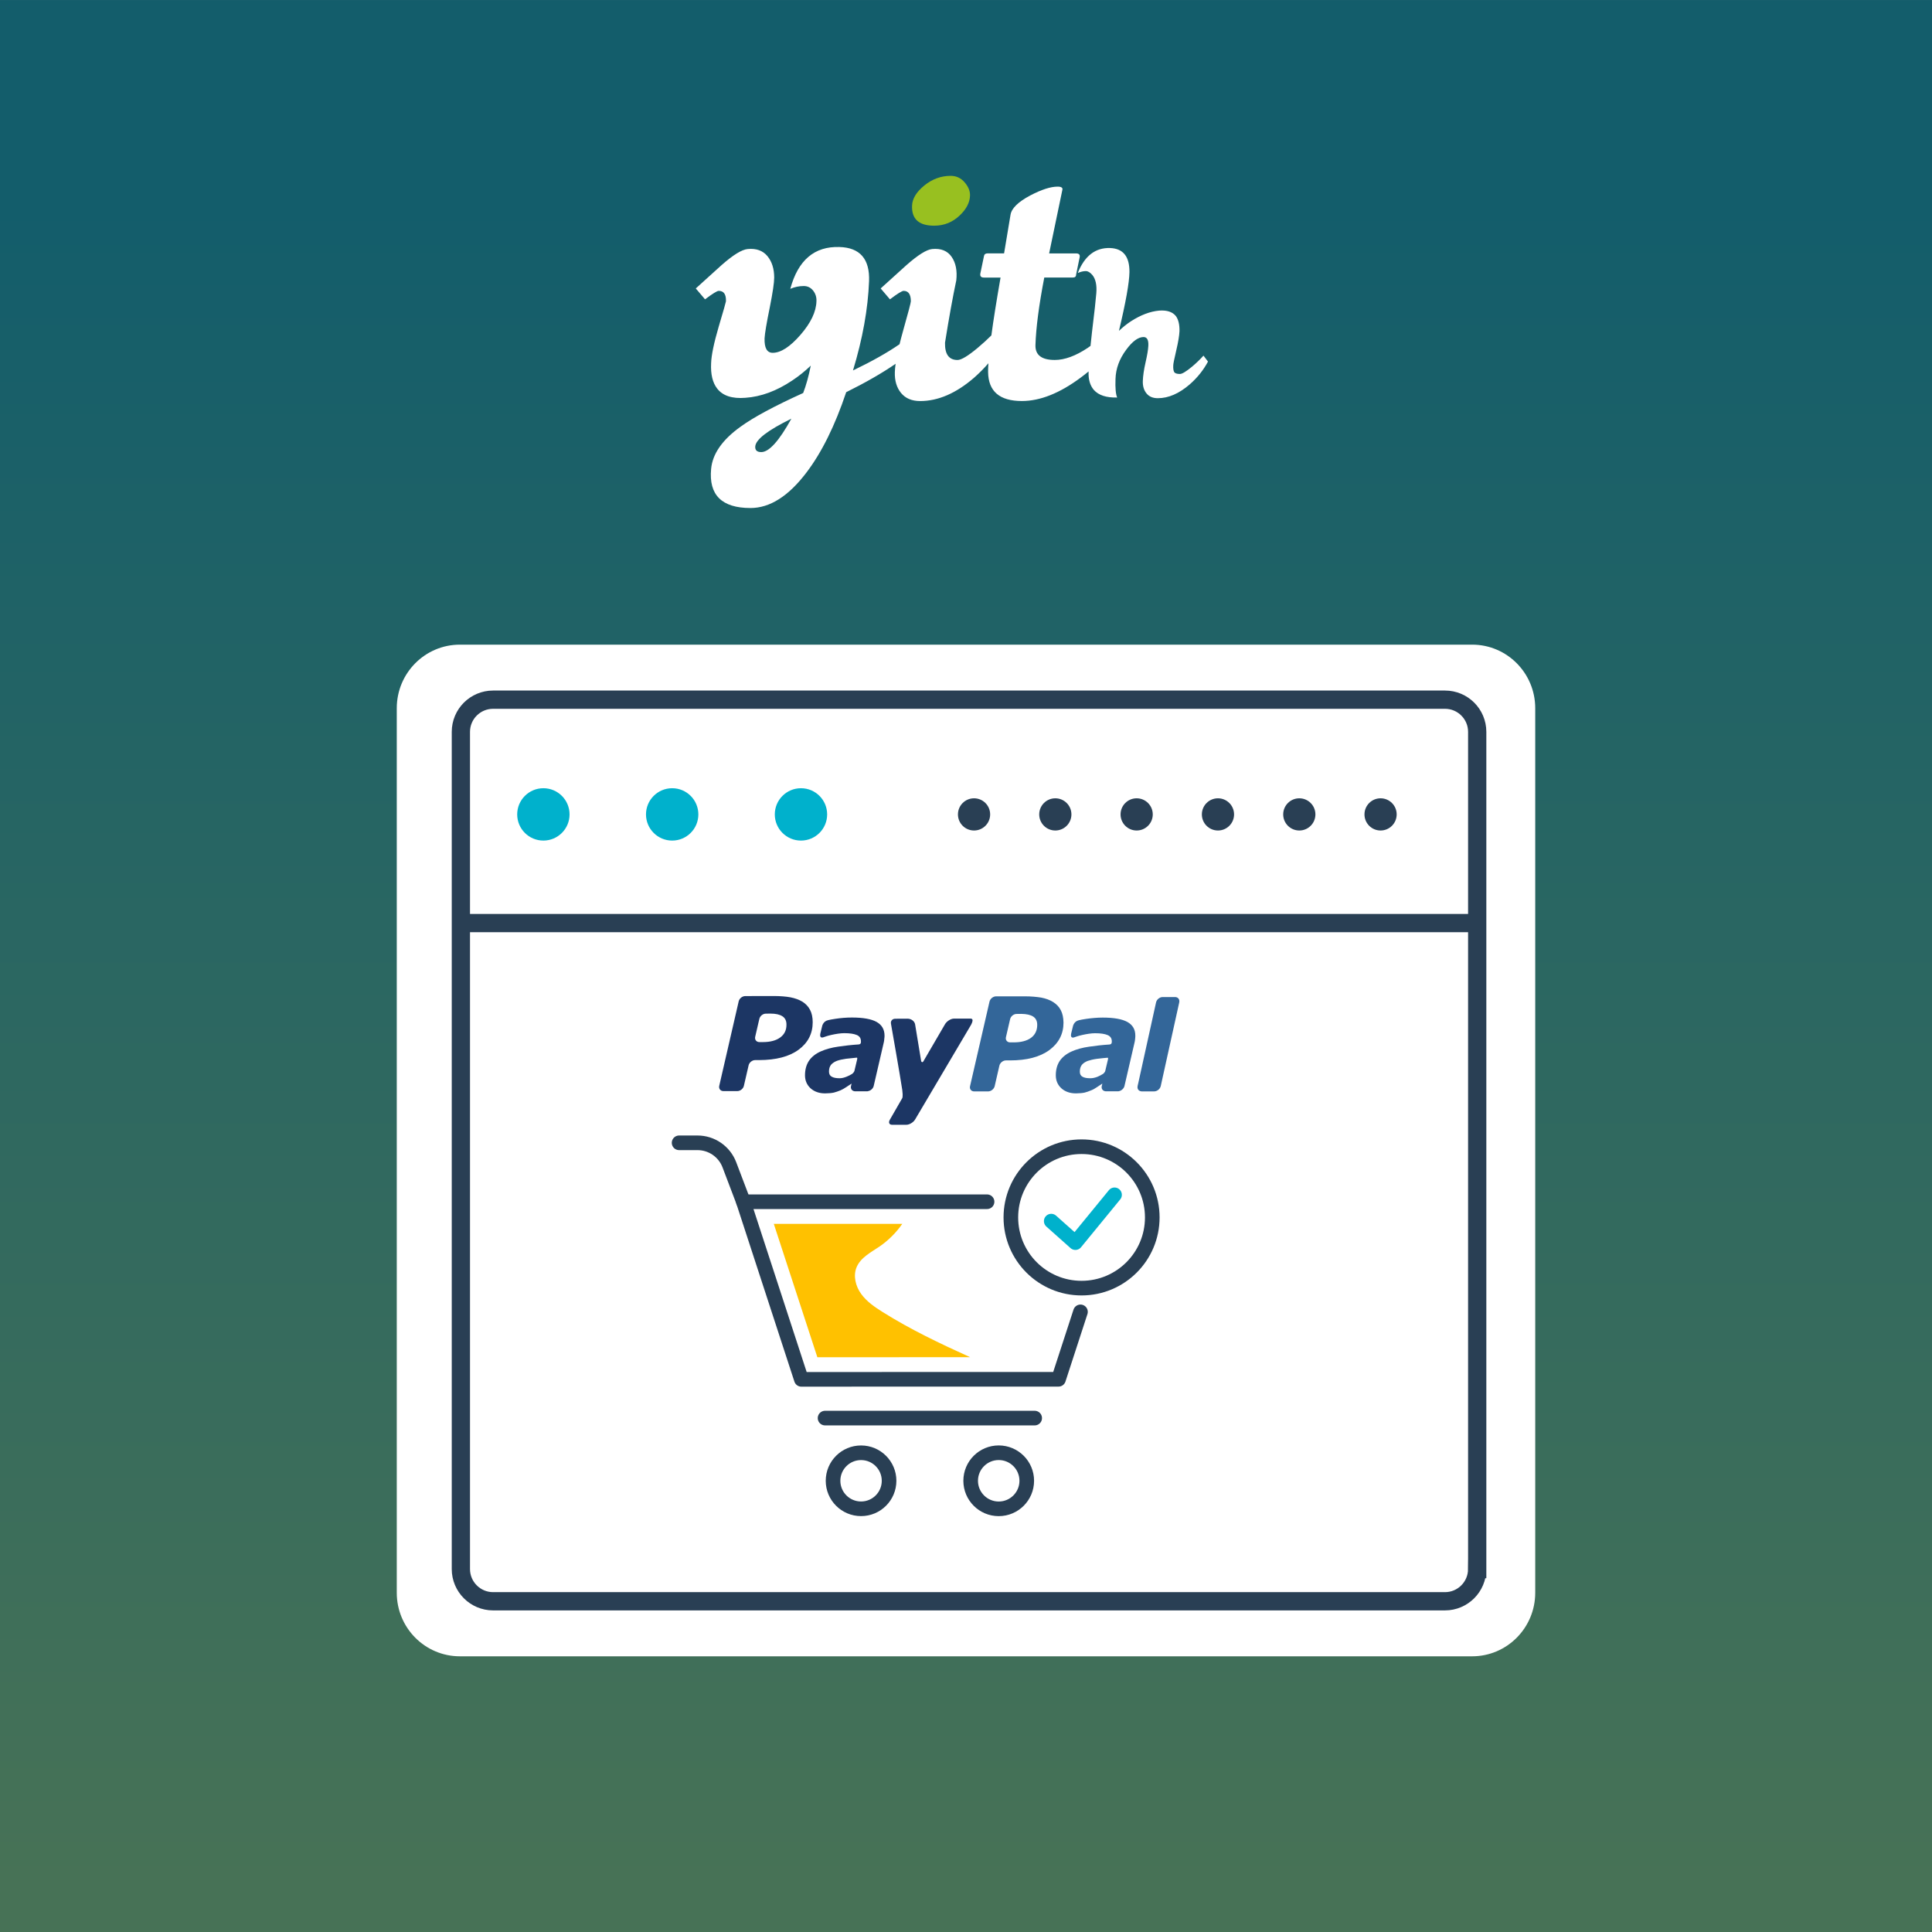 <?xml version="1.0" encoding="UTF-8"?>
<svg xmlns="http://www.w3.org/2000/svg" xmlns:xlink="http://www.w3.org/1999/xlink" version="1.1" x="0px" y="0px" width="60px" height="60px" viewBox="0 0 60 60" xml:space="preserve">
<rect x="0" y="0" width="60" height="60" fill="#808080" stroke="none"/>
<g id="Layer_1">
</g>
<g id="txt">
	<linearGradient id="SVGID_2_" gradientUnits="userSpaceOnUse" x1="30" y1="58.429" x2="30" y2="6.355">
		<stop offset="0" style="stop-color:#477256"></stop>
		<stop offset="1" style="stop-color:#135D6B"></stop>
	</linearGradient>
	<rect y="0.001" fill="url(#SVGID_2_)" width="60" height="60"></rect>
	<g>
		<path fill="#FFFFFF" d="M47.678,49.464c0,1.09-0.877,1.974-1.959,1.974H14.283c-1.084,0-1.961-0.884-1.961-1.974v-27.47    c0-1.09,0.877-1.974,1.961-1.974h31.436c1.082,0,1.959,0.884,1.959,1.974V49.464z"></path>
	</g>
	<path fill="#98C020" d="M29.011,7.009c0.309,0,0.575-0.107,0.8-0.324c0.199-0.191,0.304-0.392,0.313-0.6   c0.009-0.141-0.046-0.281-0.163-0.418c-0.116-0.138-0.263-0.206-0.437-0.206c-0.3,0-0.573,0.1-0.819,0.3   c-0.244,0.199-0.372,0.407-0.38,0.624C28.308,6.801,28.536,7.009,29.011,7.009z"></path>
	<path fill="#FFFFFF" d="M37.515,11.229l-0.14-0.185c-0.095,0.108-0.214,0.225-0.361,0.348c-0.179,0.147-0.302,0.222-0.37,0.222   c-0.094,0-0.154-0.02-0.178-0.06c-0.024-0.039-0.035-0.11-0.029-0.214c0-0.039,0.03-0.191,0.092-0.455   c0.062-0.263,0.095-0.464,0.101-0.602c0.004-0.202-0.033-0.358-0.111-0.466C36.414,9.685,36.241,9.628,36,9.646   c-0.281,0.025-0.574,0.136-0.88,0.333c-0.128,0.084-0.251,0.183-0.37,0.296c0.213-0.89,0.321-1.497,0.326-1.824   c0.005-0.483-0.194-0.733-0.599-0.748c-0.458-0.016-0.794,0.243-1.006,0.776c0.089-0.04,0.174-0.06,0.251-0.06   c0.064,0,0.131,0.04,0.2,0.118c0.103,0.124,0.146,0.313,0.125,0.57c-0.014,0.188-0.059,0.591-0.134,1.207   c-0.016,0.154-0.032,0.296-0.046,0.428c-0.029,0.021-0.057,0.042-0.088,0.063c-0.374,0.249-0.716,0.374-1.022,0.374   c-0.408,0-0.608-0.153-0.6-0.461c0.017-0.534,0.107-1.233,0.274-2.099h0.887c0.067,0,0.101-0.029,0.101-0.088l0.11-0.536   c0.018-0.084-0.019-0.125-0.11-0.125h-0.837c0.199-0.949,0.337-1.607,0.411-1.974c0.017-0.066-0.033-0.1-0.148-0.1   c-0.219,0-0.501,0.092-0.85,0.274c-0.375,0.2-0.58,0.4-0.612,0.6l-0.2,1.199h-0.513c-0.066,0-0.104,0.029-0.112,0.087l-0.112,0.537   C30.43,8.579,30.468,8.62,30.559,8.62h0.514c-0.126,0.723-0.222,1.32-0.285,1.796c-0.124,0.124-0.266,0.254-0.428,0.39   c-0.299,0.249-0.507,0.374-0.623,0.374c-0.268,0-0.396-0.179-0.389-0.537c0.125-0.782,0.242-1.427,0.35-1.935   c0.033-0.3-0.015-0.544-0.144-0.731c-0.129-0.187-0.33-0.269-0.604-0.243c-0.176,0.017-0.441,0.184-0.8,0.5   c-0.266,0.241-0.533,0.482-0.8,0.724l0.288,0.338c0.232-0.176,0.374-0.263,0.424-0.263c0.15,0,0.225,0.108,0.225,0.324   c0,0.042-0.081,0.351-0.243,0.924c-0.041,0.146-0.077,0.282-0.108,0.409c-0.375,0.26-0.856,0.531-1.446,0.815   c0.301-0.991,0.466-1.915,0.499-2.772c0.026-0.69-0.282-1.045-0.923-1.062c-0.774-0.024-1.282,0.408-1.523,1.299   c0.135-0.058,0.274-0.087,0.418-0.087c0.118,0,0.215,0.047,0.292,0.143c0.075,0.097,0.109,0.207,0.102,0.331   c-0.009,0.325-0.175,0.673-0.497,1.043c-0.323,0.371-0.61,0.557-0.862,0.557c-0.176,0-0.261-0.15-0.252-0.45   c0.009-0.158,0.063-0.479,0.162-0.962c0.091-0.457,0.137-0.766,0.137-0.924c0-0.274-0.07-0.497-0.211-0.668   c-0.142-0.171-0.347-0.244-0.612-0.219c-0.184,0.017-0.454,0.184-0.812,0.5c-0.267,0.241-0.532,0.482-0.8,0.724l0.287,0.338   c0.233-0.176,0.376-0.263,0.425-0.263c0.158,0,0.233,0.108,0.225,0.324c0,0.018-0.074,0.279-0.225,0.787   c-0.149,0.508-0.228,0.887-0.236,1.137c-0.017,0.342,0.046,0.604,0.188,0.786c0.174,0.225,0.467,0.32,0.876,0.287   c0.485-0.033,0.97-0.212,1.455-0.537c0.201-0.133,0.393-0.287,0.576-0.462c-0.066,0.333-0.146,0.616-0.236,0.85   c-0.9,0.408-1.549,0.758-1.948,1.049c-0.566,0.407-0.87,0.845-0.911,1.311c-0.076,0.808,0.332,1.212,1.223,1.212   c0.6,0,1.179-0.366,1.736-1.1c0.475-0.623,0.887-1.456,1.236-2.497c0.605-0.3,1.116-0.594,1.535-0.882   c-0.014,0.097-0.022,0.183-0.024,0.258c-0.009,0.267,0.057,0.482,0.193,0.649c0.138,0.167,0.335,0.25,0.594,0.25   c0.557,0,1.116-0.242,1.674-0.725c0.162-0.143,0.31-0.292,0.444-0.448c-0.007,0.107-0.01,0.199-0.009,0.273   c0.009,0.6,0.358,0.899,1.05,0.899c0.565,0,1.174-0.242,1.823-0.725c0.089-0.065,0.17-0.13,0.248-0.194c0,0.003,0,0.007,0,0.01   c-0.01,0.237,0.045,0.425,0.162,0.563c0.148,0.167,0.389,0.246,0.725,0.237c-0.044-0.104-0.062-0.297-0.051-0.577   c0.009-0.32,0.121-0.624,0.334-0.909c0.193-0.262,0.373-0.392,0.537-0.392c0.108,0,0.158,0.091,0.148,0.273   c-0.006,0.118-0.034,0.289-0.086,0.514c-0.051,0.224-0.079,0.417-0.085,0.58c-0.005,0.158,0.034,0.286,0.115,0.384   c0.081,0.1,0.197,0.148,0.351,0.148c0.33,0,0.66-0.143,0.991-0.429C37.188,11.727,37.377,11.489,37.515,11.229z M23.642,14.04   c-0.134,0-0.195-0.059-0.187-0.175c0.016-0.217,0.39-0.504,1.122-0.862C24.195,13.694,23.884,14.04,23.642,14.04z"></path>
	<g>
		<g>
			<path id="path2997_3_" fill="#336699" d="M34.255,33.351c-0.053,0.033-0.109,0.063-0.169,0.088     c-0.079,0.031-0.153,0.047-0.224,0.047c-0.106,0-0.188-0.014-0.244-0.047c-0.055-0.029-0.084-0.084-0.083-0.16     c0-0.086,0.021-0.154,0.063-0.209c0.042-0.051,0.104-0.092,0.183-0.123c0.078-0.025,0.172-0.049,0.283-0.064     c0.098-0.012,0.291-0.033,0.315-0.033s0.042-0.014,0.03,0.051c-0.005,0.029-0.061,0.258-0.086,0.363     C34.315,33.294,34.274,33.339,34.255,33.351z M35.014,31.739c-0.163-0.09-0.417-0.137-0.767-0.137     c-0.172,0-0.346,0.016-0.52,0.041c-0.127,0.02-0.141,0.023-0.22,0.041c-0.163,0.035-0.188,0.197-0.188,0.197l-0.053,0.217     c-0.029,0.137,0.05,0.131,0.084,0.121c0.072-0.021,0.11-0.043,0.256-0.076c0.139-0.031,0.285-0.055,0.402-0.055     c0.172,0,0.303,0.02,0.389,0.057c0.087,0.037,0.131,0.102,0.131,0.193c0,0.023,0,0.043-0.008,0.061s-0.021,0.033-0.063,0.039     c-0.244,0.016-0.42,0.037-0.633,0.068c-0.208,0.029-0.391,0.08-0.543,0.148c-0.164,0.074-0.285,0.17-0.37,0.293     c-0.081,0.123-0.122,0.271-0.122,0.447c0,0.166,0.059,0.301,0.175,0.406c0.116,0.104,0.269,0.156,0.452,0.156     c0.115-0.002,0.205-0.01,0.27-0.025c0.063-0.018,0.133-0.039,0.207-0.072c0.055-0.021,0.113-0.055,0.176-0.098     c0.063-0.041,0.105-0.07,0.161-0.107l0.003,0.004l-0.016,0.068c0,0.002-0.002,0.002-0.002,0.002l0.001,0.002     c-0.019,0.082,0.032,0.152,0.114,0.16l0.001,0.002h0.007h0.001c0.055,0,0.242,0,0.331,0h0.061c0.004,0,0.004-0.002,0.006-0.002     c0.084-0.012,0.164-0.08,0.184-0.162l0.313-1.352c0.008-0.031,0.014-0.068,0.018-0.111s0.008-0.078,0.006-0.104     C35.259,31.972,35.177,31.831,35.014,31.739"></path>
			<g>
				<defs>
					<rect id="SVGID_38_" x="22.333" y="30.933" width="15.58" height="3.994"></rect>
				</defs>
				<clipPath id="SVGID_4_">
					<use xlink:href="#SVGID_38_" overflow="visible"></use>
				</clipPath>
				<path id="path3009_3_" clip-path="url(#SVGID_4_)" fill="#1C3664" d="M29.624,31.634c-0.091,0-0.211,0.074-0.27,0.164      c0,0-0.613,1.053-0.675,1.158c-0.032,0.057-0.065,0.021-0.071,0c-0.004-0.025-0.19-1.152-0.19-1.152      c-0.021-0.09-0.115-0.168-0.234-0.168l-0.383,0.002c-0.093,0-0.15,0.074-0.13,0.162c0,0,0.293,1.662,0.35,2.051      c0.029,0.217-0.002,0.256-0.002,0.256l-0.381,0.662c-0.055,0.09-0.024,0.162,0.067,0.162h0.444c0.092,0,0.214-0.072,0.269-0.162      l1.709-2.891c0,0,0.163-0.248,0.013-0.244C30.036,31.634,29.624,31.634,29.624,31.634"></path>
				<path id="path3013_3_" clip-path="url(#SVGID_4_)" fill="#1C3664" d="M25.157,31.362c-0.054-0.104-0.134-0.188-0.235-0.252      c-0.106-0.064-0.229-0.109-0.372-0.137c-0.145-0.027-0.313-0.039-0.507-0.041l-0.896,0.002c-0.094,0-0.184,0.072-0.206,0.162      l-0.604,2.625c-0.021,0.09,0.038,0.164,0.13,0.164h0.43c0.092,0,0.185-0.072,0.205-0.164l0.147-0.637      c0.021-0.09,0.112-0.162,0.204-0.162h0.123c0.524-0.002,0.932-0.107,1.225-0.322c0.291-0.215,0.438-0.5,0.438-0.852      C25.239,31.595,25.212,31.466,25.157,31.362 M24.23,32.22c-0.13,0.096-0.309,0.143-0.542,0.143h-0.104      c-0.093,0-0.151-0.074-0.131-0.164l0.129-0.557c0.021-0.09,0.112-0.164,0.206-0.162l0.14-0.002c0.164,0,0.288,0.029,0.372,0.084      s0.125,0.141,0.124,0.256C24.427,31.991,24.36,32.126,24.23,32.22"></path>
			</g>
			<path id="path3017_3_" fill="#336699" d="M32.944,31.372c-0.053-0.104-0.135-0.188-0.236-0.252     c-0.104-0.066-0.229-0.111-0.373-0.139c-0.143-0.023-0.312-0.039-0.504-0.039h-0.898c-0.092,0.002-0.182,0.074-0.203,0.164     l-0.604,2.625c-0.023,0.09,0.037,0.164,0.129,0.164h0.43c0.092,0,0.185-0.074,0.206-0.164l0.146-0.637     c0.021-0.088,0.113-0.164,0.206-0.162h0.122c0.525,0,0.933-0.107,1.225-0.322c0.291-0.217,0.438-0.5,0.438-0.852     C33.025,31.604,32.999,31.476,32.944,31.372 M32.019,32.231c-0.129,0.094-0.309,0.141-0.541,0.141H31.37     c-0.092,0-0.151-0.074-0.129-0.164l0.129-0.557c0.019-0.088,0.112-0.164,0.203-0.162l0.141-0.002     c0.164,0.002,0.288,0.029,0.373,0.084c0.084,0.055,0.125,0.141,0.125,0.256C32.212,32.001,32.147,32.136,32.019,32.231"></path>
			<path id="path3021_3_" fill="#1C3664" d="M26.466,33.349c-0.054,0.033-0.109,0.063-0.169,0.086     c-0.079,0.033-0.155,0.051-0.224,0.051c-0.106,0-0.188-0.016-0.244-0.049c-0.056-0.029-0.084-0.084-0.084-0.16     c0-0.088,0.021-0.154,0.063-0.209c0.043-0.051,0.105-0.092,0.184-0.123c0.077-0.027,0.172-0.049,0.282-0.064     c0.099-0.012,0.292-0.033,0.315-0.033c0.025,0,0.042-0.016,0.031,0.051c-0.006,0.029-0.061,0.258-0.086,0.361     C26.526,33.292,26.483,33.337,26.466,33.349z M27.224,31.737c-0.162-0.09-0.417-0.137-0.766-0.137     c-0.172,0-0.346,0.014-0.52,0.041c-0.127,0.02-0.141,0.023-0.22,0.041c-0.163,0.035-0.188,0.197-0.188,0.197l-0.053,0.217     c-0.029,0.137,0.049,0.131,0.084,0.121c0.071-0.021,0.11-0.043,0.255-0.076c0.14-0.031,0.286-0.055,0.403-0.055     c0.172,0,0.302,0.02,0.389,0.057s0.129,0.102,0.129,0.193c0.002,0.021,0.002,0.043-0.006,0.061s-0.021,0.033-0.063,0.039     c-0.244,0.016-0.42,0.037-0.633,0.068c-0.209,0.029-0.392,0.08-0.545,0.148c-0.162,0.072-0.284,0.17-0.368,0.293     C25.041,33.069,25,33.218,25,33.394c0,0.166,0.06,0.301,0.175,0.406c0.117,0.104,0.269,0.156,0.452,0.156     c0.115-0.002,0.205-0.01,0.27-0.025c0.063-0.018,0.134-0.039,0.206-0.07c0.056-0.023,0.115-0.059,0.178-0.1     s0.105-0.07,0.161-0.107l0.003,0.004l-0.016,0.068c-0.001,0-0.002,0.002-0.002,0.002l0.001,0.002     c-0.019,0.082,0.032,0.152,0.114,0.16v0.002h0.008l0,0c0.055,0,0.242,0,0.33,0h0.062c0.005,0,0.005-0.002,0.006-0.004     c0.085-0.01,0.165-0.078,0.185-0.16l0.313-1.352c0.008-0.031,0.014-0.068,0.016-0.111c0.005-0.043,0.01-0.078,0.008-0.104     C27.469,31.97,27.387,31.829,27.224,31.737"></path>
			<path id="path3025_3_" fill="#336699" d="M36.492,30.964h-0.384l0,0l0,0c-0.088,0-0.178,0.068-0.202,0.154     c-0.001,0.002-0.003,0.006-0.003,0.01c0,0-0.01,0.041-0.025,0.113l-0.527,2.391c-0.012,0.053-0.021,0.088-0.023,0.098     l0.002,0.002c-0.02,0.082,0.031,0.152,0.113,0.16l0.002,0.002h0.398c0.088,0,0.176-0.066,0.201-0.152     c0.002-0.004,0.004-0.008,0.004-0.012l0.575-2.602h-0.001C36.642,31.038,36.585,30.964,36.492,30.964"></path>
		</g>
		<g>
			<path fill="none" stroke="#293F54" stroke-width="0.567" stroke-miterlimit="10" d="M45.875,48.729c0,0.551-0.448,1-1,1H15.313     c-0.552,0-1-0.449-1-1v-26c0-0.553,0.448-1,1-1h29.563c0.552,0,1,0.447,1,1V48.729z"></path>
			
				<line fill="none" stroke="#293F54" stroke-width="0.567" stroke-miterlimit="10" x1="14.125" y1="28.667" x2="45.813" y2="28.667"></line>
			<circle fill="#00B1CC" cx="16.875" cy="25.292" r="0.813"></circle>
			<circle fill="#00B1CC" cx="20.875" cy="25.292" r="0.813"></circle>
			<circle fill="#00B1CC" cx="24.875" cy="25.292" r="0.813"></circle>
			<circle fill="#293F54" cx="30.25" cy="25.292" r="0.5"></circle>
			<circle fill="#293F54" cx="32.774" cy="25.292" r="0.5"></circle>
			<circle fill="#293F54" cx="35.3" cy="25.292" r="0.5"></circle>
			<circle fill="#293F54" cx="37.825" cy="25.292" r="0.5"></circle>
			<circle fill="#293F54" cx="40.351" cy="25.292" r="0.5"></circle>
			<circle fill="#293F54" cx="42.875" cy="25.292" r="0.5"></circle>
		</g>
		
			<polyline fill="none" stroke="#293F54" stroke-width="0.454" stroke-linecap="round" stroke-linejoin="round" stroke-miterlimit="10" points="    30.654,37.321 28.878,37.321 23.087,37.321 24.887,42.837 28.878,42.835 32.873,42.835 33.555,40.741   "></polyline>
		
			<path fill="none" stroke="#293F54" stroke-width="0.454" stroke-linecap="round" stroke-linejoin="round" stroke-miterlimit="10" d="    M23.087,37.321l-0.436-1.148c-0.156-0.41-0.55-0.682-0.989-0.682H21.09"></path>
		
			<circle fill="none" stroke="#293F54" stroke-width="0.454" stroke-linecap="round" stroke-linejoin="round" stroke-miterlimit="10" cx="26.741" cy="45.987" r="0.87"></circle>
		
			<circle fill="none" stroke="#293F54" stroke-width="0.454" stroke-linecap="round" stroke-linejoin="round" stroke-miterlimit="10" cx="31.016" cy="45.987" r="0.871"></circle>
		
			<line fill="none" stroke="#293F54" stroke-width="0.454" stroke-linecap="round" stroke-linejoin="round" stroke-miterlimit="10" x1="25.623" y1="44.04" x2="32.133" y2="44.04"></line>
		
			<circle id="XMLID_196_" fill="none" stroke="#293F54" stroke-width="0.454" stroke-linecap="round" stroke-linejoin="round" stroke-miterlimit="10" cx="33.589" cy="37.808" r="2.196"></circle>
		
			<polyline id="XMLID_195_" fill="none" stroke="#00B1CC" stroke-width="0.454" stroke-linecap="round" stroke-linejoin="round" stroke-miterlimit="10" points="    32.647,37.923 33.397,38.591 34.613,37.106   "></polyline>
		<path fill="#FFC100" d="M25.384,42.151l3.494-0.002h1.251c-0.929-0.42-1.851-0.859-2.713-1.4    c-0.249-0.156-0.499-0.326-0.671-0.564c-0.173-0.238-0.255-0.563-0.142-0.832c0.127-0.303,0.45-0.463,0.721-0.648    c0.271-0.188,0.509-0.426,0.697-0.697h-3.99L25.384,42.151z"></path>
	</g>
</g>
</svg>
